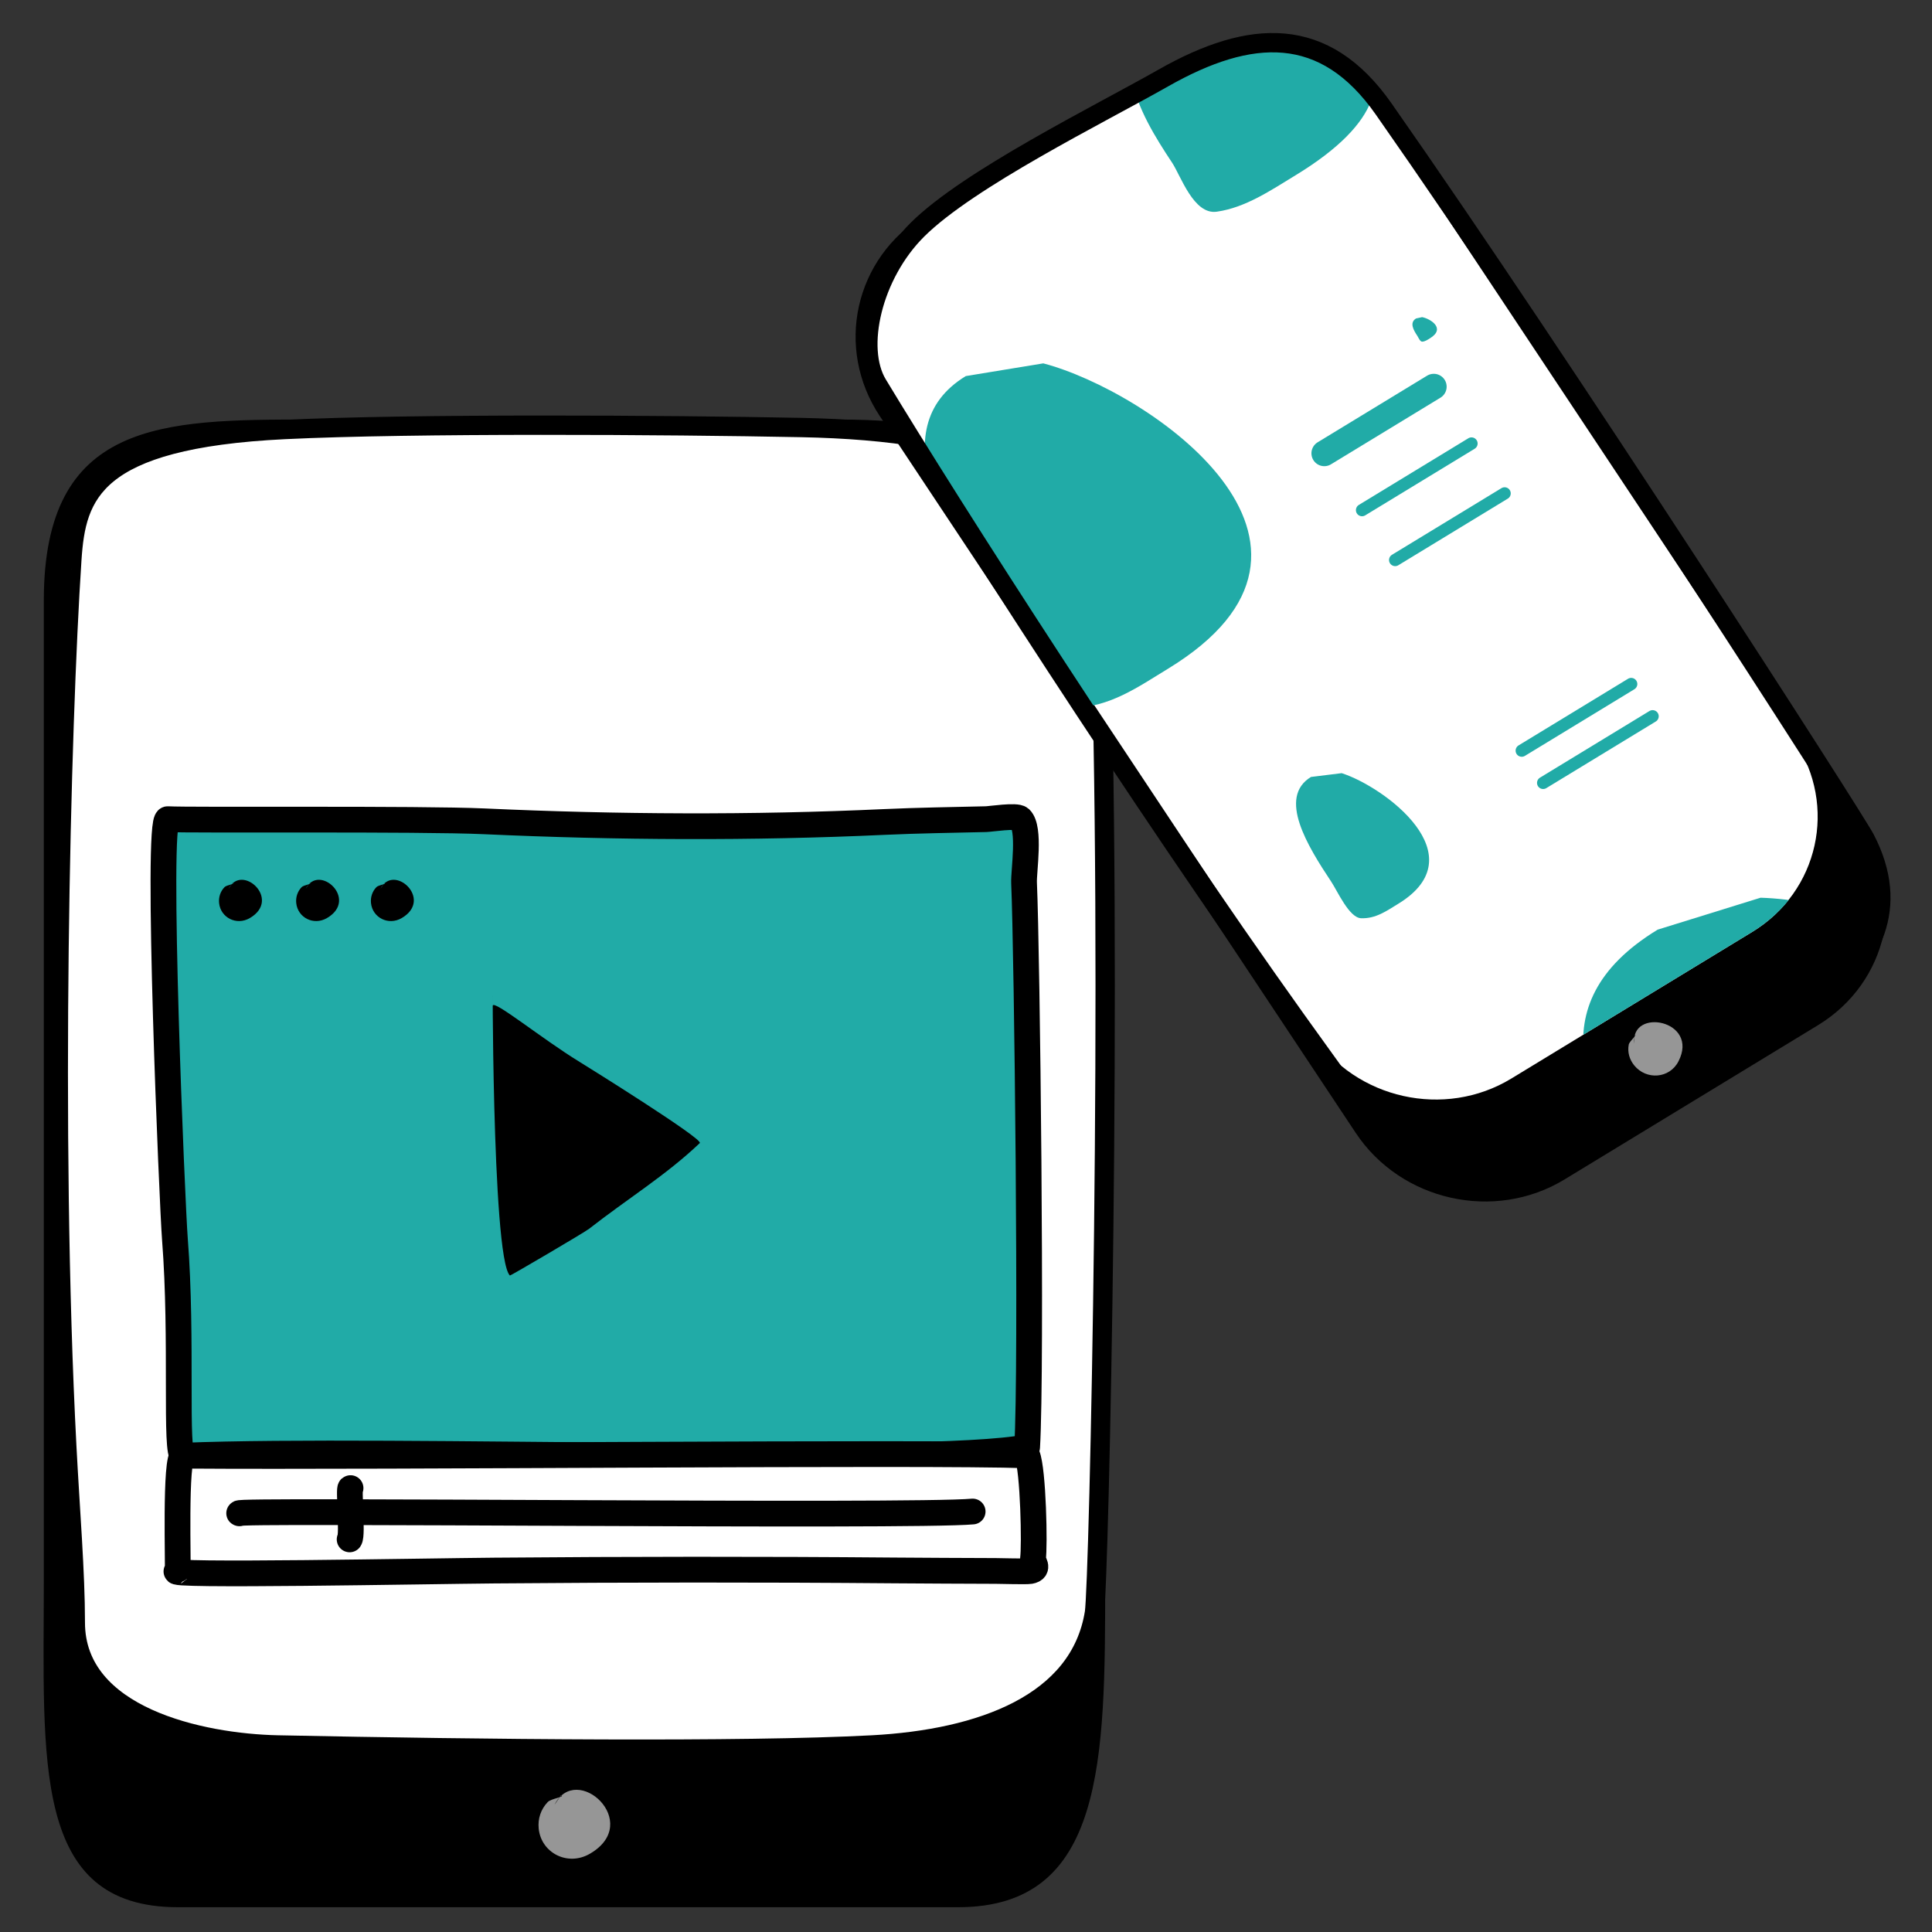 <?xml version="1.0" encoding="UTF-8" standalone="no"?><!DOCTYPE svg PUBLIC "-//W3C//DTD SVG 1.1//EN" "http://www.w3.org/Graphics/SVG/1.1/DTD/svg11.dtd"><svg width="100%" height="100%" viewBox="0 0 625 625" version="1.1" xmlns="http://www.w3.org/2000/svg" xmlns:xlink="http://www.w3.org/1999/xlink" xml:space="preserve" xmlns:serif="http://www.serif.com/" style="fill-rule:evenodd;clip-rule:evenodd;stroke-linecap:round;stroke-linejoin:round;stroke-miterlimit:1.5;"><rect x="0" y="0" width="625" height="625" fill="#333333" stroke="none"/><g><path d="M357.525,206.643c0,-58.285 -38.463,-70.92 -85.838,-70.92l-171.676,0c-47.376,0 -85.839,0.252 -85.839,58.537l0,317.121c0,58.284 -3.985,105.604 43.391,105.604l252.365,-0c47.376,-0 47.597,-47.32 47.597,-105.604l0,-304.738Z"/><path d="M23.242,181.003c1.394,-21.075 6.778,-39.03 68.845,-42.053c41.37,-2.015 123.974,-1.505 167.144,-0.644c58.02,1.157 94.865,14.406 96.35,53.221c4.524,118.194 -0.069,321.103 -1.529,330.192c-4.713,29.337 -36.655,40.891 -71.893,42.767c-41.847,2.228 -126.043,1.361 -192.263,-0c-24.755,-0.509 -65.529,-9.15 -65.529,-39.611c-0,-16.215 -1.666,-36.04 -2.761,-56.97c-5.277,-100.938 -1.945,-232.801 1.636,-286.902Z" style="fill:#fff;stroke:#000;stroke-width:6.25px;"/><path d="M181.49,580.774c1.537,0.489 -3.197,1.037 -4.291,2.177c-2.237,2.33 -3.258,5.407 -2.931,8.605c0.803,7.861 9.379,12.318 16.586,8.111c17.338,-10.12 -4.425,-29.81 -11.458,-15.825" style="fill:#969696;"/><g><path d="M59.236,470.91c-2.745,0 -0.12,-37.679 -2.654,-70.053c-0.864,-11.046 -6.193,-136.091 -2.315,-135.86c7.185,0.429 81.565,-0.253 102.483,0.702c42.821,1.954 86.536,2.184 129.377,0.207c10.933,-0.504 21.896,-0.647 32.835,-0.909c1.463,-0.035 9.89,-1.346 11.085,-0.207c3.342,3.188 1.065,17.044 1.232,20.852c0.993,22.601 2.544,156.525 0.998,182.54c-32.89,6.355 -206.275,0.043 -273.041,2.728Z" style="fill:#21aba7;stroke:#000;stroke-width:8.33px;"/><g><path d="M59.236,470.91c-2.745,0 -1.474,37.214 -1.782,37.292c-6.94,1.752 81.57,0.046 102.473,-0.129c42.791,-0.36 86.501,-0.403 129.373,-0.039c10.941,0.093 21.907,0.12 32.85,0.168c1.463,0.006 9.911,0.247 11.088,0.038c3.293,-0.587 0.801,-3.137 0.909,-3.838c0.641,-4.16 0.115,-28.81 -1.835,-33.598c-32.989,-1.17 -206.268,0.601 -273.076,0.106Z" style="fill:#fff;stroke:#000;stroke-width:8.33px;"/><path d="M77.45,489.559c-5.042,-1.288 217.646,1.229 237.201,-0.583" style="fill:none;stroke:#000;stroke-width:8.33px;"/><path d="M113.401,481.402c-0.749,-0.403 0.756,15.023 -0.297,16.586" style="fill:none;stroke:#000;stroke-width:8.33px;"/></g><path d="M75.206,285.677c0.921,0.293 -1.915,0.621 -2.571,1.304c-1.34,1.396 -1.951,3.24 -1.756,5.156c0.481,4.708 5.619,7.379 9.937,4.859c10.387,-6.063 -2.651,-17.859 -6.864,-9.481"/><path d="M100.159,285.677c0.92,0.293 -1.916,0.621 -2.571,1.304c-1.34,1.396 -1.952,3.24 -1.756,5.156c0.481,4.708 5.619,7.379 9.936,4.859c10.387,-6.063 -2.651,-17.859 -6.864,-9.481"/><path d="M124.342,285.677c0.921,0.293 -1.915,0.621 -2.571,1.304c-1.34,1.396 -1.951,3.24 -1.756,5.156c0.481,4.708 5.619,7.379 9.937,4.859c10.387,-6.063 -2.651,-17.859 -6.864,-9.481"/><path d="M159.395,325.399c-0,-23.034 -0.48,81.471 5.563,87.234c0.134,0.128 24.074,-13.914 25.635,-15.137c12.157,-9.519 24.942,-17.37 35.787,-27.714c1.317,-1.256 -36.387,-24.734 -38.9,-26.272c-12.219,-7.478 -28.085,-20.43 -28.085,-18.111Z"/></g></g><g><path d="M448.631,34.824c-14.664,-22.085 -44.94,-28.834 -67.568,-15.061l-81.998,49.91c-22.628,13.773 -29.093,42.885 -14.429,64.971l153.936,231.837c14.664,22.085 44.941,28.834 67.568,15.061l81.998,-49.91c22.628,-13.773 29.094,-42.885 14.429,-64.97l-153.936,-231.838Z"/><path d="M445.513,36.348c-13.938,-20.992 -42.715,-27.406 -64.223,-14.315l-77.936,47.437c-21.507,13.091 -27.653,40.762 -13.715,61.753l135.04,203.379c13.938,20.992 42.715,27.406 64.223,14.315l77.936,-47.438c21.507,-13.09 27.653,-40.761 13.715,-61.753l-135.04,-203.378Z" style="fill:#fff;"/><g><g><clipPath id="_clip1"><path d="M447.08,36.723c-14.285,-21.514 -43.778,-28.088 -65.821,-14.671l-79.877,48.618c-22.042,13.417 -28.34,41.776 -14.055,63.291l133.782,201.485c14.285,21.514 43.778,28.088 65.821,14.671l79.877,-48.618c22.042,-13.417 28.341,-41.777 14.056,-63.291l-133.783,-201.485Z"/></clipPath><g clip-path="url(#_clip1)"><path d="M424.097,251.345c-10.866,6.614 -1.033,22.454 6.554,33.881c2.028,3.053 5.793,11.643 9.623,11.817c4.758,0.217 8.376,-2.428 12.011,-4.64c25.707,-15.647 -4.501,-37.884 -18.248,-42.285" style="fill:#21aba7;"/><path d="M536.261,300.736c-40.546,24.679 -21.114,57.795 -5.49,81.325c4.175,6.288 9.619,25.382 21.931,23.048c15.295,-2.899 29.145,-12.241 42.711,-20.498c95.93,-58.39 15.332,-92.987 -25.871,-94.199" style="fill:#21aba7;"/><path d="M312.43,121.663c-28.085,17.095 -5.504,53.771 12.024,80.169c4.684,7.054 13.003,27.129 22.578,27.09c11.895,-0.049 21.304,-6.798 30.701,-12.517c66.448,-40.445 -6.358,-89.98 -40.235,-98.857" style="fill:#21aba7;"/><path d="M379.184,-0.34c-23.977,14.594 -10.634,36.968 -0.032,52.934c2.833,4.267 6.976,16.949 14.469,15.889c9.309,-1.316 17.462,-6.897 25.484,-11.78c56.73,-34.53 5.619,-60.182 -19.831,-62.532" style="fill:#21aba7;"/><path d="M458.089,103.025c-2.262,1.376 -0.74,3.883 0.454,5.681c0.319,0.48 0.841,1.874 1.578,1.82c0.916,-0.068 1.679,-0.602 2.436,-1.063c5.35,-3.256 0.039,-6.414 -2.515,-6.868" style="fill:#21aba7;"/><path d="M428.412,146.645l35.412,-21.554" style="fill:none;stroke:#21aba7;stroke-width:8.33px;"/><path d="M440.618,165.028l35.411,-21.554" style="fill:none;stroke:#21aba7;stroke-width:3.96px;"/><path d="M451.331,181.164l35.412,-21.554" style="fill:none;stroke:#21aba7;stroke-width:3.96px;"/><path d="M492.278,242.832l35.412,-21.554" style="fill:none;stroke:#21aba7;stroke-width:3.96px;"/><path d="M499.205,253.265l35.412,-21.554" style="fill:none;stroke:#21aba7;stroke-width:3.96px;"/></g></g></g><path d="M283.857,124.311c-7.092,-11.753 -1.721,-35.47 12.952,-50.032c16.607,-16.481 58.501,-37.116 79.528,-49.051c28.261,-16.042 52.138,-17.296 71.243,9.977c58.177,83.048 152.148,229.214 155.758,236.126c11.653,22.31 1.872,39.843 -14.069,51.426c-18.932,13.756 -59.557,37.615 -91.831,55.895c-12.065,6.834 -42.069,2.687 -50.071,-9.222c-7.75,-11.534 -17.877,-25.241 -28.319,-39.862c-50.358,-70.512 -111.261,-165.601 -135.191,-205.257Z" style="fill:none;stroke:#000;stroke-width:6.25px;"/><path d="M528.75,334.832c1.21,-0.292 -1.634,1.938 -1.855,3.11c-0.453,2.395 0.207,4.794 1.795,6.737c3.905,4.776 11.402,4.268 14.281,-1.312c6.926,-13.425 -15.705,-17.566 -14.263,-5.718" style="fill:#969696;"/></g></svg>